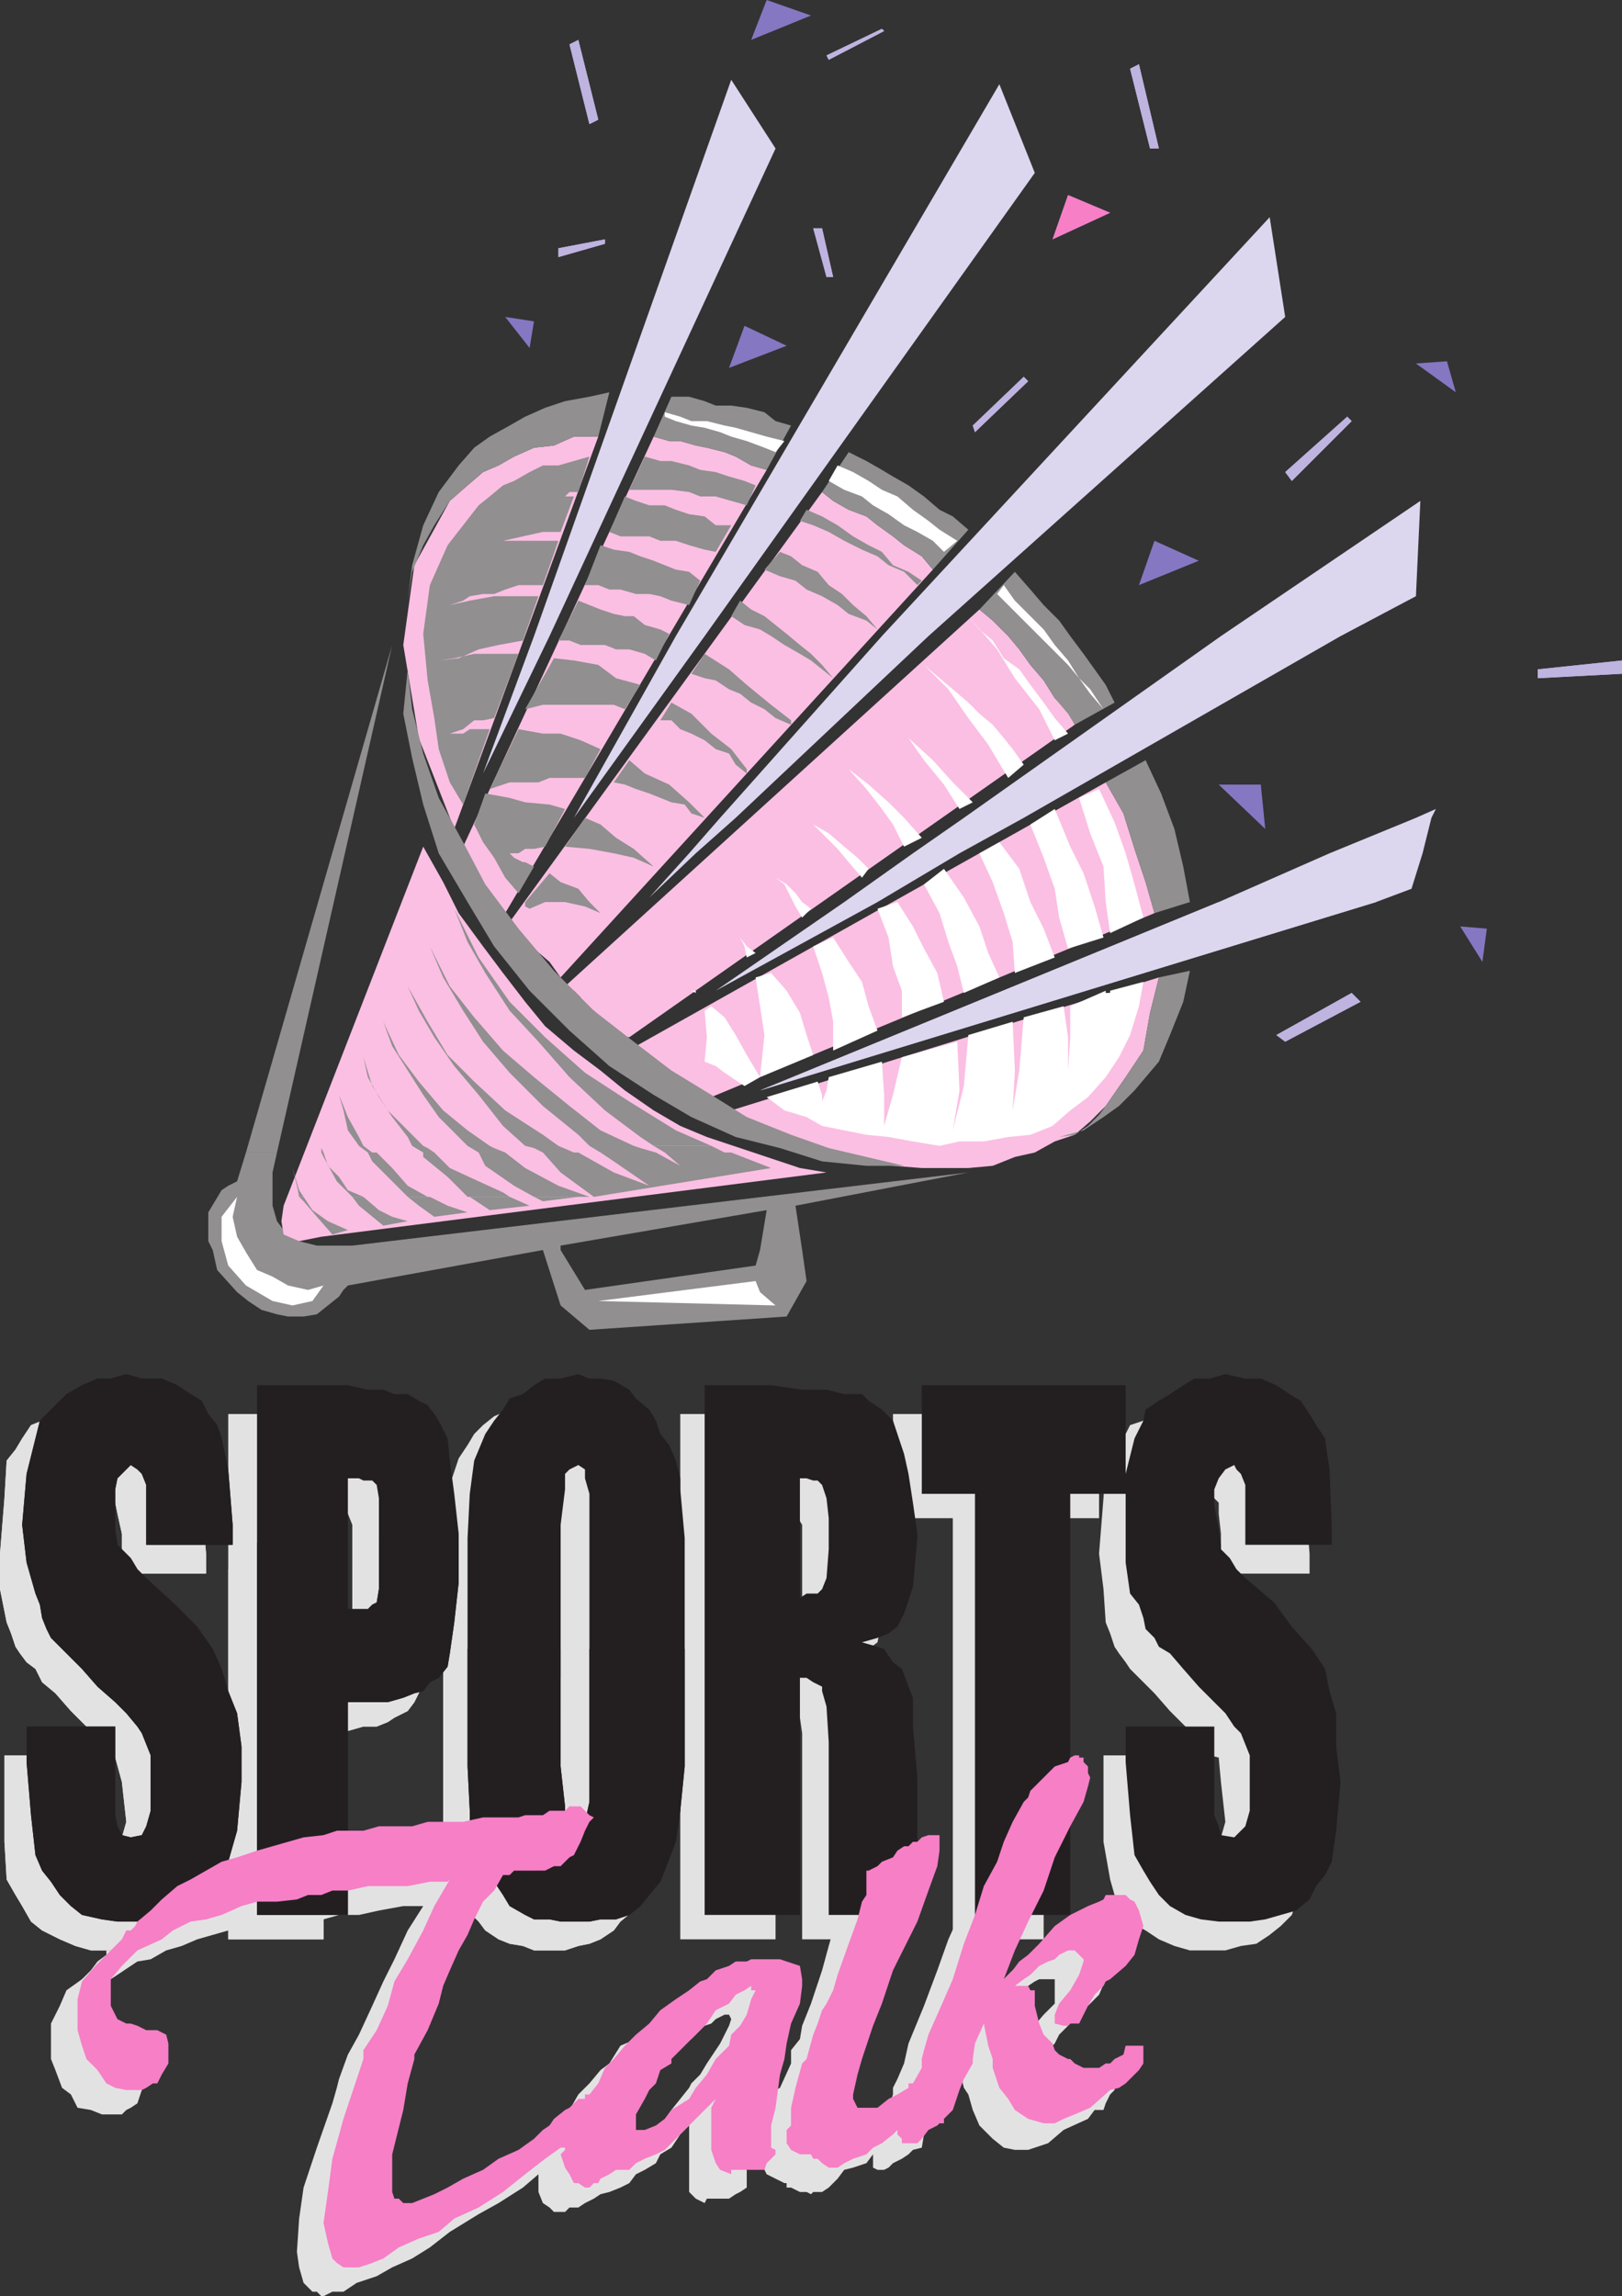 <svg xmlns="http://www.w3.org/2000/svg" width="549" height="777"><rect width="100%" height="100%" fill="#333333" stroke="none"/><path fill="#e3e2e2" fill-rule="evenodd" d="m21 706.5-2.25-6-1.5-3.75v-12l3-6 2.25-5.25 5.25-3.75 3-3 2.25-3 3-2.25V660h1.5l3.75-5.25 5.25-3L51 648l5.25-4.5 5.25-.75 10.5-6 5.25-.75 6-3 5.25-1.5 6.75-1.5 6-1.5h13.5l4.5-.75h5.25l6.75-1.5h5.25l5.25-1.5h16.5l5.25-1.5H174l3.75-1.5h1.5l3-.75h2.25l1.5-1.5 1.5 1.5 1.5.75 2.25 1.5v3l-1.5 2.25L186 636l-2.25 2.25v1.5h-3l-1.5 1.5h-3.75l-3 1.5h-6.75l-2.25.75h-3l-2.25 6-4.5 3.75-1.5 5.25-3.75 5.25-3 6-2.25 5.25-3 5.25-.75 6.75-4.5 8.25-2.25 9.75v1.5H114l.75-3 3-8.25 3.75-6.75 4.5-9.75 3.75-8.25 3.75-7.5 4.5-9.75 5.25-8.25h-6.75l-8.25 1.5-6.75 1.5h-6.75l-5.25 1.5h-5.25l-5.25.75h-6.75l-8.25 1.5-6.75 1.5-10.5 3-5.25 2.25-5.25 1.5-5.25 3-4.5.75-9 6-4.5 3.75-3.75 5.25-1.5 6 1.5 3.75 3.75 3.75 3 1.5 1.5 1.5h3.75l4.5 1.5 2.25 1.5v1.5l1.5 2.25-1.5 4.5H21m177 0 1.5-1.5 3.75-4.5 3-2.25 3.75-6 5.25-2.25 6-5.25 2.25-1.5 3.75-3 4.5-2.25 6.75-4.5h2.25l3-1.5h3l2.25-1.5h3l2.25 1.5h4.5l2.25 3 1.5 3v2.25l-1.5 5.25-1.5 8.25-.75 6-1.5 6.75h-24l.75-1.5 3-3 2.25-3.75 4.5-6.75 3-6 .75-2.25-.75-1.5h-1.5l-3 1.5-1.5 1.5-2.25.75-4.5 4.5-3.75 2.25-3.75 4.5L222 702l-3.75 4.5H198m66 0 3.75-8.25v-4.5l3-3.75.75-4.5 3-7.5 3.75-11.25 2.25-8.25 1.5-5.25 1.5-3.75v-6.75l1.5-1.5 2.25-1.5 6-3 2.25-.75 3-3h2.25l1.5-1.5L306 630l1.5-1.5 3 3v1.5l-1.5 3-1.5 5.25-2.25 8.25-4.5 9-1.5 4.5-10.5 24-3 8.25L282 706.5h-18m38.25 0 1.5-3 2.25-5.25 1.5-6.75 5.25-12.75 4.5-12 3.75-10.5 3.75-8.25 3-8.25 2.25-8.25 4.5-6.75 3-6.75.75-1.5 1.5-2.25 3-3 3.75-3 2.25-1.5 3-2.25 1.5-1.5H357v1.5l1.5 2.25 1.5 1.5v4.5l-3 5.25-2.25 8.25-6 10.5-5.25 12.75-5.25 9-3.75 11.25L330 678l3-3 3-1.5 6.75-6.75 6-5.25 6-3.75 3.75-4.5 3.75-1.5h1.5l1.5-1.5h1.5l1.5-.75h2.25l1.5.75h1.5l.75 1.5 3 4.5v9l-3 4.5L372 675l-3.75 3.75-3 1.5h-1.5l-1.5 4.5-3.75 3.75-1.5 3-2.25 2.25h-6l-.75-1.5V690l.75-3 4.5-5.25L357 678v-8.25h-5.25l-1.5.75L348 672l-3 1.5-2.25 1.5-1.5 1.5-3.75 2.25-1.5 3h3.75l3 3v7.5l2.25 6 1.5 1.5L348 702l2.25 3 3 1.5h-27l-1.5-6v-8.25l-2.25 7.5-3 6.75h-17.25m66 0 .75-1.5h1.5l3-3 .75-1.5h1.5l1.5 1.5v4.5h-9M21 706.5l3 2.25 2.25 4.5 4.5.75 3.75 1.5h6.75l1.5-1.5 1.5-.75 2.25-1.5 1.5-4.5v-.75H21m93 0-1.5 5.25-5.25 15-4.5 13.5-1.5 10.5-.75 11.25.75 5.25 1.5 5.25 3 3h1.5l1.5 1.5h.75l3-1.5h3.75l4.5-3 6.75-2.25 5.25-3 6.75-3 6-3.75 6.75-5.25 9.75-6 6.75-3.75 8.25-5.25 5.25-4.5v-1.5 7.5l1.5 3.75L186 747l1.5 1.5h3.75l1.5-1.5h3l2.25-1.5 3-1.5 2.25-1.5 3-.75 3.75-1.5 3-1.5 2.25-3 3-1.5L222 732l1.5-3 3.75-2.25 3-4.5 3-3v22.5l2.25 2.25 3 1.5.75-1.5h7.5l2.25-1.5 1.5-.75 2.25-1.5v-6l-.75-.75V732l.75-3v-8.25l3-9 1.5-5.25h-24l-6 7.5-3.75 5.25-3.75 4.5-4.5 3L213 729h-3l-2.25 1.5h-1.5V729l1.5-3.75.75-6 3-3.75 1.5-2.25 2.25-4.5 3-2.25H198l-2.25 2.25-3 5.25-3 4.5-.75.75h-3l-2.25 3-4.5 4.5-2.25.75-4.5 4.5-6.75 3.75-5.25 4.5-6.75 3.75-5.25 3-5.25 2.25-5.25 1.5-4.5 1.5-2.25 1.5h-3.75l-1.5-1.5-3-1.5v-1.5l1.5-10.5 3-16.5 2.25-8.25 3-7.5H114m150 0-1.5.75-1.5 8.25-2.25 5.25v13.5l.75 1.5 6 3h.75v1.5h1.5l3 1.5H273l1.5.75.75-.75h3l2.25-1.5 3-3 2.25-3 3-.75 4.5-1.5 2.25-3v4.5l1.5.75h2.25l1.5-.75 1.5-1.5 3-1.5 2.25-1.5 1.5-1.5 3-.75.75-4.5 3-6.75 2.25-3.75 1.5-5.25h-17.25v2.25l-1.5 4.5-1.5.75h-.75l-4.5 4.5-6.75 2.25-2.25 1.5h-3l-1.5-1.5v-1.5l-.75-2.25.75-6.75 1.5-3.75h-18m62.25 0 1.5 2.25 1.5 5.25 2.25 5.25 4.5 4.5 3.75 3 3.75.75h4.5l6.75-2.25 5.25-4.5 8.25-3.75 2.25-3h3l.75-2.25 1.5-3 1.5-1.5v-.75h-9l-3 .75h-10.5l-1.5-.75h-27"/><path fill="#e3e2e2" fill-rule="evenodd" d="M69.75 532.5h-28.5V519l-1.5-6.75-.75-3.75-1.5-3H36l-3 1.5-2.25 1.5v3.75l-1.5 6.75 1.5 8.25 1.5 5.25 2.25 4.5 3 2.25 3.75 3 8.25 9 7.5 8.25 6 8.25 3.75 5.25 3 6.75.75 9.75 1.5 9.75v29.25l-2.25 11.25-1.5 3.75-3.75 4.5-3 3.75-4.5 3-3.75 3-5.25.75-5.25 1.5h-12l-5.25-1.5-5.25-2.25-6-3-3.75-3-3-5.25-2.25-3.75-3-5.25-.75-12.75V594h27.75v21l1.5 8.25v4.5l2.25.75 3 1.5 3-1.5 2.25-.75v-6l1.5-5.25-1.5-13.5-2.25-8.25-1.5-.75-4.5-4.5-3.75-5.25L24 579l-5.25-6-4.5-3.75-2.25-4.5-3-2.25-2.25-3-1.5-2.25-1.5-4.5-1.5-3.75L0 537.75v-12L1.5 507l.75-12.75 3-3.75 2.25-3.75 3-4.5 3.75-1.5 4.5-3.75 5.25-1.5 3.75-1.5h12l6 1.5L51 477l3.75 3.75 3.75 3 4.5 3 1.5 5.25 2.25 2.25 1.5 12.75 1.5 18.75v6.75"/><path fill="#e3e2e2" fill-rule="evenodd" d="M69.75 532.5h-28.5V519l-1.5-6.75-.75-3.75-1.5-3H36l-3 1.5-2.25 1.5v3.75l-1.5 6.75 1.5 8.25 1.5 5.25 2.25 4.5 3 2.25 3.75 3 8.25 9 7.5 8.25 6 8.25 3.75 5.25 3 6.75.75 9.75 1.5 9.75v29.25l-2.25 11.25-1.5 3.75-3.75 4.5-3 3.75-4.5 3-3.75 3-5.25.75-5.25 1.5h-12l-5.25-1.5-5.25-2.25-6-3-3.75-3-3-5.25-2.25-3.75-3-5.25-.75-12.75V594h27.75v21l1.5 8.25v4.5l2.25.75 3 1.5 3-1.5 2.25-.75v-6l1.5-5.25-1.5-13.5-2.25-8.25-1.5-.75-4.5-4.5-3.75-5.25L24 579l-5.25-6-4.5-3.75-2.25-4.5-3-2.25-2.25-3-1.5-2.25-1.5-4.5-1.5-3.75L0 537.75v-12L1.5 507l.75-12.75 3-3.75 2.25-3.75 3-4.5 3.75-1.5 4.5-3.75 5.25-1.5 3.75-1.5h12l6 1.5L51 477l3.75 3.75 3.75 3 4.5 3 1.5 5.25 2.25 2.25 1.5 12.75 1.5 18.75v6.75m7.5-1.5v-52.5h37.5l6 .75H126l2.25 1.5 4.5 1.5 2.25 3 3 2.25 1.5 3 3.75 5.25 1.5 8.25.75 9.75V531h-26.25v-15l-1.5-3.75-1.5-1.5h-1.5l-2.25-1.5h-3V531H77.25m0 0v125.25h32.25v-70.5h8.25l5.25-1.5h4.5l3.75-1.5 2.25-1.5L138 579l2.25-3 1.5-3 1.5-3.75L145.5 558v-27h-26.25v16.5l-1.5 3.75-1.5 1.5h-1.5l-.75 1.5h-4.5V531H77.25"/><path fill="#e3e2e2" fill-rule="evenodd" d="M77.25 531v125.25h32.25v-70.5h8.25l5.25-1.5h4.5l3.75-1.5 2.25-1.5L138 579l2.25-3 1.5-3 1.5-3.75L145.5 558v-27h-26.25v16.5l-1.5 3.75-1.5 1.5h-1.5l-.75 1.5h-4.5V531H77.25M150 567.75v-54l2.25-11.25 3-9 3-4.5 2.25-3.75 3-3 3.75-3 5.25-2.25 4.5-1.5 3.75-1.5h10.5l4.5 1.5 7.5 3 4.5 2.25 2.25 4.5 3 3.75 2.25 4.5 3 5.25 1.5 3.75 1.5 6 .75 5.25v54h-32.25v-58.5L189 507l-3-1.5h-1.5l-.75 3-1.5 5.25v54H150m0 0v54l1.5 6 .75 5.25 1.5 3.75 3 6 1.5 3.75 3.75 3.75 2.25 3 4.5 3 3.75 1.5 4.5.75 3.75 1.5h10.5l4.5-1.5 3.75-.75 3.75-1.5 4.5-3 2.25-3 4.5-3.75.75-3.75 4.5-9.75 2.25-11.25v-54h-32.25v58.5L186 630l-2.25-1.5-1.5-.75v-60H150"/><path fill="#e3e2e2" fill-rule="evenodd" d="M150 567.75v54l1.5 6 .75 5.25 1.5 3.75 3 6 1.5 3.75 3.75 3.75 2.25 3 4.5 3 3.75 1.5 4.5.75 3.75 1.5h10.5l4.5-1.5 3.75-.75 3.75-1.5 4.5-3 2.25-3 4.5-3.75.75-3.75 4.5-9.75 2.25-11.25v-54h-32.25v58.5L186 630l-2.25-1.5-1.5-.75v-60H150m80.25-39V478.5h32.25l8.25.75h7.5l7.5 3 3 4.5 4.5 2.25 2.25 5.25 3 6 .75 8.25 1.5 9v11.25H271.5V516l-2.25-3.75-3-3h-3.75v19.5h-32.25m0 0v127.5h32.25V577.5h5.25l1.5 1.5 1.5 2.25.75 5.25v69.75h29.25V594l-1.5-9.75-.75-5.25-3-6-1.5-2.25-2.25-3-4.5-1.5L282 564h5.25l4.5-3 2.25-3 3-2.25 2.25-11.25 1.5-15.75H271.5v13.5l-2.25 5.25h-1.5l-1.5 1.5h-3.75v-20.25h-32.25M372 478.5v35.25h-18.75v142.5H322.5v-142.5h-20.25V478.5H372m71.25 54h-30V519l-.75-6.75v-3.75l-3-3H408l-2.25 1.5-3 1.5v18.75l1.5 5.25 1.5 1.5.75 3 3 2.25 3.75 3 9.75 9 6.75 8.25 5.25 8.25 3.75 5.25 3 6.75 1.5 9.75.75 9.75v12l-.75 17.25-1.5 11.25-3 3.75-1.5 4.5-3.75 3.75-3.75 3-4.5 3-5.25.75-5.25 1.5h-12l-5.25-1.5-5.25-2.25-4.5-3-5.25-3-2.25-5.25-3-3.75-1.5-5.25-2.25-12.75V594h29.25v33.75l3 .75L408 630l3-1.5 2.25-.75v-6l1.5-5.25-1.5-13.5-.75-8.25-3-.75-3-4.5L396 579l-5.25-6-8.25-8.25-1.5-2.25-2.25-3-1.5-2.25-1.5-4.5-1.5-3.75-.75-11.25-1.5-12 1.5-18.75.75-12.75 6-7.5 2.25-4.5 4.5-1.5 3.75-3.75 10.5-3h11.25l10.5 3 5.25 3.75 3 3 3.75 3 2.25 5.25 1.5 2.25 3 12.75 1.5 18.75v6.75"/><path fill="#231f20" fill-rule="evenodd" d="M78.75 522.75H49.5V502.5l-1.5-3.75-1.5-1.5-2.25-1.5-4.5 4.5L39 504v13.5l.75 5.25 4.5 4.5L46.5 531l3 3 9 8.25 8.25 8.25L72 558l3 6.75 2.25 7.5 3 7.5 1.5 11.25v12l-1.5 16.5-3 10.5-.75 4.5-3 3.75-3 4.5-3.75 3.75-5.25 1.5-4.5 1.5-5.25.75h-12l-5.25-.75-6.75-1.5-3.75-3-3.75-3.75-3-4.5-3-3.75-2.25-5.25-1.5-13.5-1.5-18v-12h30v30l.75 3.75 1.5 3 3 .75L48 621l1.5-3 1.5-5.25V594l-3-7.5-1.5-2.25-3.75-4.5L39 576l-6-5.25-5.25-6-10.5-10.5-1.5-3-1.5-3.75-.75-4.5-1.5-3.75-3-10.5L7.5 516 9 498.75l4.5-18 9-9 5.25-3L33 466.5h4.5l5.25-1.5 5.25 1.5h6.75l5.25 2.25 4.5 3 3.75 2.25 2.25 4.5 3 3.75 1.5 4.5 2.25 10.5 1.5 18.75v6.75"/><path fill="#231f20" fill-rule="evenodd" d="M78.75 522.75H49.5V502.5l-1.5-3.75-1.5-1.5-2.25-1.5-4.5 4.5L39 504v13.5l.75 5.25 4.5 4.5L46.5 531l3 3 9 8.25 8.25 8.25L72 558l3 6.75 2.25 7.5 3 7.5 1.5 11.25v12l-1.5 16.5-3 10.5-.75 4.5-3 3.75-3 4.5-3.75 3.75-5.25 1.5-4.5 1.5-5.25.75h-12l-5.25-.75-6.75-1.5-3.75-3-3.75-3.75-3-4.5-3-3.75-2.25-5.25-1.5-13.5-1.5-18v-12h30v30l.75 3.75 1.5 3 3 .75L48 621l1.5-3 1.5-5.25V594l-3-7.5-1.5-2.25-3.75-4.5L39 576l-6-5.25-5.25-6-10.5-10.5-1.5-3-1.5-3.75-.75-4.5-1.5-3.75-3-10.5L7.5 516 9 498.75l4.5-18 9-9 5.25-3L33 466.5h4.5l5.25-1.5 5.25 1.5h6.75l5.25 2.25 4.5 3 3.75 2.25 2.25 4.5 3 3.75 1.5 4.5 2.25 10.5 1.5 18.75v6.75M87 522v-53.25h30.75l6.75 1.5h5.25l3.75 1.5h4.5l3.75 2.25 3 1.5 2.25 3 1.5 2.25 3 6 .75 7.5 1.5 11.25 1.5 13.5v3h-27v-15l-.75-4.5-1.5-1.5h-3l-1.5-.75h-3.75V522H87m0 0v126h30.75v-72h13.5l5.25-1.5 3.75-1.5 3-.75 2.25-3 3-1.5 3-3.75.75-4.5 1.5-10.5 1.5-13.5V522h-27v15.75l-.75 4.5-1.5.75-1.5 1.5h-6.75V522H87"/><path fill="#231f20" fill-rule="evenodd" d="M87 522v126h30.75v-72h13.5l5.25-1.5 3.75-1.5 3-.75 2.25-3 3-1.5 3-3.75.75-4.5 1.5-10.5 1.5-13.5V522h-27v15.75l-.75 4.5-1.5.75-1.5 1.5h-6.75V522H87m71.25 36v-37.5l.75-15 1.5-11.25 3.75-9 3-4.5 3-3.75 2.25-3.75 4.5-1.5 3.75-3 3.75-2.25h5.25l6-1.5 3.75 1.5h3.75l4.5.75 5.25 3 2.25 3 4.5 3.75 2.25 3.75 1.5 4.5 3 3.75 2.25 5.25 1.5 6V504l1.5 16.5V558H199.5v-52.5l-1.5-5.25v-3l-2.25-1.5-3 1.5-1.5 1.5V504l-1.5 12v42h-31.5m0 0v39.75l.75 15V618l1.5 5.25 3 5.25.75 4.5 3 3.75 3 4.5 2.25 3.75 5.25 3 3 1.5H186l3.75.75h9.75l3.75-.75h5.25l4.5-1.5 3.75-3 3-3.75 3.75-4.5L225 633l3.75-9.75 1.5-10.5 1.5-15V558H199.5v51.75l-1.5 6.75-1.5 4.5-2.25.75-1.5-.75-1.5-3v-6.75l-1.5-13.5V558h-31.5"/><path fill="#231f20" fill-rule="evenodd" d="M158.25 558v39.75l.75 15V618l1.5 5.25 3 5.25.75 4.5 3 3.75 3 4.5 2.25 3.75 5.25 3 3 1.5H186l3.75.75h9.75l3.75-.75h5.25l4.5-1.5 3.75-3 3-3.75 3.75-4.5L225 633l3.75-9.75 1.5-10.5 1.5-15V558H199.5v51.75l-1.5 6.75-1.5 4.5-2.25.75-1.5-.75-1.5-3v-6.75l-1.5-13.5V558h-31.5m80.25-37.5v-51.75H261l10.5 1.5h8.25l6 1.5h6L294 474l4.5 3 3.75 3.75L306 492l1.5 6.75 1.5 9.75 1.5 10.5v1.5h-30v-6.75l-.75-6.75-1.5-4.5-1.5-1.5h-1.5l-2.25-.75h-2.25v20.25H238.5m0 0V648h32.25v-80.25H273l2.25 1.5 3 1.5v1.5l1.5 5.25.75 12V648h30v-46.5l-1.5-17.25v-9.75l-1.5-3.75-2.25-6-3-2.25-3-4.5-2.25-.75-5.25-1.5 5.25-1.5 3.75-1.5 3-2.25L306 546l3-9 1.5-16.5h-30v3.75l-.75 9.75-1.5 3.75-1.5 1.5H273l-2.25 1.5V520.5H238.5M381 468.75v36.75h-18.75V648H330V505.5h-18v-36.75h69m69.75 54H421.5V502.5l-1.5-3.75-1.5-1.5-.75-1.5-3 1.5-2.25 3L411 504v5.25l1.5 8.25.75 5.25v1.5l3 3 2.25 3.75 3 3 9.75 8.25 6 8.25L444 558l4.5 6.75 1.5 7.5 2.25 7.5V591l1.5 12-1.5 16.5-1.5 10.5-2.25 4.5-3 3.75-2.25 4.5-4.5 3.75-10.5 3-5.25.75h-10.5l-6-.75-5.25-1.5-5.25-3-3.75-3.75-3-4.5L387 633l-3-5.25-1.5-13.5-1.5-18v-12h30v30l1.5 3.75.75 3 4.5.75 3.75-3.75 1.5-5.25V594l-3-7.5-2.25-2.25-3-4.5-9-9-5.25-6-4.5-5.25-3.75-2.25-1.5-3-3-3-.75-3.75-1.5-4.5-3-3.75-1.5-10.5v-30l3-12 3-6 .75-3.75 4.5-3 3.75-2.25 4.5-3 3.75-2.25h5.25l5.25-1.5 6.75 1.5h5.25l5.25 2.25 4.5 3 3.75 2.25 3 4.5 2.25 3.75 3 4.5 1.5 10.5.75 18.75v6.75"/><path fill="#fbbfe3" fill-rule="evenodd" d="M363.75 245.25 361.5 240l-4.5-3.75-3.75-6-4.5-5.25-3.75-5.25-3.75-4.5L336 210l-4.5-3.75-140.25 127.5 3 1.5 2.25 2.25 1.5 3 3 1.5 5.25 5.25 2.25 3 4.5.75 150.75-105.75m-48-52.5-3.75-4.5-6-3.75-3.75-3-5.25-3.75-3.75-3-6-2.25-5.25-3-3.75-3L172.5 312l5.25 5.25 3 3.75 5.25 4.5 3.75 5.25 126-138M259.5 159l-5.25-1.5-5.25-3-3.75-1.5-6-1.5-3.75-.75-5.25-1.5h-3.75l-5.25-1.5-64.5 138.75 2.25 5.25 4.5 6.75L171 309l88.5-150m-57-11.25h-8.25l-6.75 3-6.75.75-6.75 3-5.25 3-5.25 2.25-5.25 4.5-6 5.25-12 21.75-3.75 27 5.25 31.5 12 30.75 48.75-132.75M390.75 309l-150 62.25-6.75-3.75-6.75-4.5-5.25-3.75-6.75-5.25 159-89.25 6 10.5 3.75 12 3.75 11.25 3 10.5M247.5 375.75l144.75-45-3 12L387 355.5l-6 9-6.75 9.75-5.25 5.25-5.25 4.5-6.75 2.25-6.75 3.75-6.75 1.5-7.5 3-8.25.75H312l-9.75-.75-9-1.5-9.75-3-8.25-2.25-9-3.75-9-3-9.75-5.25"/><path fill="#918f90" fill-rule="evenodd" d="m186 295.5 3.75 3 6 2.25 3.75 4.5 3.75 3.75-5.25-2.25-6.75-1.5h-6.75l-5.25 2.25-1.5-.75v-1.5l8.25-9.75m12-18.75 5.25 2.25 5.25 4.5 6 3.75 6.75 6-6.75-3-6.75-1.5-8.25-1.5-8.25-.75 6.75-9.75m-6.75-3-5.25-1.5-8.25-.75-5.25-1.5-8.25-1.5-3.75 10.5 3 6 3.75 5.25L171 297l4.5 5.25 5.25-9-3-1.5H177l-3-1.5-1.5-1.5h3l2.25-1.5h3l3.75-.75 6.75-12.75m47.25 3-5.25-5.25-6.75-6-8.25-3.75-5.25-4.5-5.25 7.5 3.75.75 3.75 1.5 4.5 1.5 7.5 3 4.5.75 2.25 3 4.5 1.5m-35.25-23.25-6.75-3-6.75-2.25h-6l-8.25-1.5-9.75 20.25 6.75-2.25h9.75l3.75-1.5h12l5.25-9.75m49.5 6.75-5.25-6.75-6.75-5.25-6.75-6.75-6.75-3.75-3.75 6h3.75l3 3 3.75 1.5 4.5 2.25 3.75 3 4.5 1.5 2.25 3.75 3.75 3v-1.5m-36-28.5-8.25-2.25-6-4.5-8.25-1.5-6.75-.75-9.75 17.25 6-1.5h24l3.75 1.5 5.25-8.25m51 12L261 238.5l-8.25-6.75-6-5.25-8.25-5.25L234 228l4.5 1.5 3.75.75 4.5 3 3.75 1.5 3.75 3 4.5 2.25 3.75 3 5.25 2.25v-1.5M226.5 214.5l-3-1.5-5.25-1.5-3.75-3h-3l-3.75-.75-4.5-1.5-7.5-3-6.75 13.5h3.75l3.75 1.5h8.25l3.75 1.5h4.5l5.25 1.5 3.75 2.25 4.5-9m55.5 15-3.75-4.5-3.75-3.75-3.75-3-4.5-3.75-7.5-6-4.5-2.25-3.75-3-3 5.25 4.5 3 5.25 1.5 3.75 2.25 4.5 3 5.25 3 3.75 2.25 7.5 6m-45-33-3.75-3-4.5-.75-7.5-3-4.5-1.5-3.75-1.5-5.25-.75-4.5-1.5L198 198h4.5l3.75 1.5H210l5.25 1.5h4.5l3.75.75 3.75 1.5 6 1.5 3.75-8.25m60 16.5-3.75-4.5-4.5-3.75L285 201l-4.5-3-3.75-4.5-5.25-2.25-3.75-3-3.75-1.5-5.25 6L264 195l5.25 1.5 3.75 3 5.25 2.25 5.25 3 3.75 3 6 2.25 3.75 3m-49.5-35.25h-5.25l-3.75-3-5.25-.75-4.5-1.5L225 171h-5.25l-4.5-1.5-3.75-1.5-5.25 12 3.75 1.5h9.75l3.75 1.5h5.25l4.5 1.5 5.25 1.5 3.75.75 5.25-9M312 196.5l-4.5-3-5.25-2.25-3.75-4.5-4.5-2.25-5.25-3-5.25-3.75-5.25-3-5.25-2.25-2.25 3.75 4.5 1.5 5.25 2.25 5.25 3 6 3 5.25 2.25 3.75 3 5.25 2.25 4.5 4.5 1.5-1.5m-56.25-32.25-3.75-1.5-5.25-1.5-4.5-1.5L237 159l-3.75-1.5-6-1.5h-3.75l-5.25-1.5-5.25 11.25h14.25l6 .75L237 168h5.25l10.5 3 3-6.75m-56.25-9.75-10.5 3h-5.25l-4.5 2.25-5.25 3-3.75 1.5-4.5 3.75-3.75 3-10.5 13.5-6 13.5-2.25 16.5 1.5 15.75L147 243l1.5 10.5 3.75 11.25 4.5 7.5 9-25.5H159l-2.25 1.5h-4.5l4.5-1.5 3.75-3h3l3.75-.75 8.25-21.75h-15l-6.75 1.5-5.25.75 6.75-.75 6.75-3 6.75-1.5 8.25-1.5 5.25-15h-15l-8.25 1.5-6.75 1.5 4.5-1.5 2.25-1.5 4.5-.75h3.75l3.75-1.5 4.5-1.5h8.25l5.25-15h-18.75l-6 1.5 6-1.5 13.5-3h6l4.5-12H189h2.25l1.5-1.5h3l3.75-12"/><path fill="#fff" fill-rule="evenodd" d="M235.5 335.25H234l1.5.75zm20.25-12.75-3-2.25-2.25-3 1.5 3 .75 3.75 3-1.5m18.75-15-3-2.25-2.25-3-3-3-3.75-2.25 3 2.25 3.75 7.5 2.25 3.75 3-3M294 294l-3.75-3.75-4.5-3.75-5.25-4.5-5.25-3 8.25 8.25 3.75 4.5 4.5 5.25 2.25-3m18-10.5-6-6.75-5.25-5.25-6.75-6-6.75-5.25 6 6.75 5.25 6.75 3.75 5.25 3.75 7.5 6-3m17.25-12-6.75-6.75-6.75-7.5-8.25-7.5-6.75-6.75 6.75 6.75 5.25 7.5 6.75 8.25 5.25 8.25 4.5-2.25m17.25-12.75-3.75-5.25-3-3.75-3.75-4.5-4.5-3.75-3.75-3.75-5.25-4.5-4.5-3.75-5.25-4.5 8.25 8.25 6.75 9.75 6.75 9 6.75 11.25 5.25-4.5m-18.75-50.25 3.75 4.5 4.5 3.75 3.75 6 5.25 3.75 3.75 5.25 4.5 6L357 243l4.5 5.25-4.5 2.25-5.25-10.5-8.25-10.5-6-9.75-9.75-11.25m59.25 102-11.25 5.25-1.5-10.5-.75-12L369 282l-3.75-12 6.75-3 5.25 11.25 3.75 10.5 3 10.5 3 11.25m-13.5 6.75-12 3.75-3-10.5-1.5-9.75-3.75-10.5-4.5-11.25 8.25-5.25 5.25 12.75 4.5 9 3.75 11.25 3 10.5M357 324l-13.5 5.25-.75-10.5-3-9.75-3.75-10.5-4.5-9.75 6.75-3.75 6.75 9 3.75 11.25 4.5 9L357 324m-18.75 6.75-12 5.25-2.25-9-3-8.25-3-9.75-5.25-9.75 6.75-5.25 6.75 9.75 5.25 9.75 3 9 3.75 8.25M319.5 339l-14.25 5.25v-9l-3-8.25-1.5-9.75-3.75-9.75 6.75-2.25 5.25 8.25 3.75 7.5 4.5 8.25 2.25 9.75m-22.5 9.75-15 6.75v-9.75l-1.5-8.25-2.25-8.25-3-9 6.75-3 5.25 8.25 4.5 6.75 2.25 8.25 3 8.25M275.25 357l-18 7.5 1.5-14.25-3-19.5 5.25-1.5 5.25 6 4.5 7.5 2.25 7.5 2.25 6.75m-18 7.5-5.25 3-6.75-4.5-3-2.25-3.75-1.5.75-8.25-.75-9 2.25-1.5 4.5 3.75 3.75 6 3.75 6.75 4.5 7.5m118.5-29.25 11.25-3-1.5 8.25-3 9.75-3.75 7.5-4.5 6.75-6 6.75-6 4.5-6 5.25-7.5 3-7.5.75-8.25 1.5h-8.25l-6.75 1.5-9-1.5-8.25-1.5-7.5-.75-15-3-5.25-3-7.5-2.25-6-4.5 17.25-5.25 1.5 4.5v2.25l1.5-3.75.75-4.5 18-5.25.75 11.25V381l3-10.5 3-12.75L324 352.5l.75 16.5-2.25 13.5 3.75-15 1.5-17.25 15-4.5.75 16.5-.75 13.5 2.25-13.5 1.5-18 13.5-3.75 1.5 10.5v11.25l.75-11.25v-10.5l12-5.25v.75h1.5v-.75"/><path fill="#918f90" fill-rule="evenodd" d="m306 394.5-25.5-6-12.75-4.5-15-6-12-7.5-13.5-8.25-12.75-9.75L201 342l-13.5-13.5-12-14.25-11.25-15-7.5-14.25-8.25-15-5.25-15-3.75-15-1.5-13.5-1.5 15 3 15 3.75 15.75 5.25 16.5 9.75 16.5 9 15 12 15 13.5 13.5 13.5 12 15 9.75L234 378l15 6.75 15 3.75 14.25 4.5 15 1.5H306m57.75-149.25-2.25-3.75-4.5-5.25-3.75-6-4.5-5.25-3.75-5.25-3.75-4.5L336 210l-4.5-3.75 12-12.75 5.25 6 4.5 5.25 5.25 5.25 3.75 5.25 4.5 6 7.5 10.5 3 6-13.5 7.5m-48-52.5-3.75-4.5-6-3.75-3.75-3-5.25-3.75-3.75-3-6-2.25-5.25-3-3.75-3 9-13.5 6 3 5.25 3 3.75 2.25 5.25 3 5.25 3.75 5.25 4.5 4.5 2.25 5.25 4.5-12 13.5M259.5 159l-5.25-1.5-5.25-3-3.75-1.5-6-1.5-3.75-.75-5.25-1.5h-3.75l-5.25-1.5 6-13.5h6l5.25 1.5 3.75 1.5h5.25l5.25.75 6 1.5 3.75 3 5.25 1.5-8.25 15m-57-11.25h-8.25l-6.75 3-6.75.75-6.75 3-5.25 3-5.25 2.25-5.25 4.5-6 5.25-5.25 8.25-3.75 6.75-3.75 9-1.5 9.75 1.5-12 3.75-13.5 5.25-11.25 6.75-9 5.25-6 5.25-3.75 6.75-3.75 5.25-3 6.75-3 6.75-2.25 8.25-1.5 6.75-1.5-3.75 15m200.25 157.5-12 3.75-3-10.5-3.75-11.25-3.75-12-6-10.5 13.5-7.5L393 268.5l4.5 12 3 12.75 2.25 12m-10.5 25.5 10.5-2.25-2.25 10.5-4.5 11.25-3.75 9L384 369l-5.25 5.25-5.25 3.75-6.75 4.5-8.25 2.25 5.25-.75 4.5-3 3.75-3.75 2.25-3 6.75-9.75 6-9 2.25-12.75 3-12M83.25 390l49.5-171.75-39 171.75zm0 0"/><path fill="#918f90" fill-rule="evenodd" d="m72 423-1.5-3v-9.75l4.5-7.5 2.25-1.5 3-1.5 3-9.75h10.5l-1.5 6.75V408l1.5 5.25 2.25 3 5.25 3.75 6 1.5h12l208.5-24.75-58.5 11.25 2.25 15h-14.25l2.25-13.5-69.75 12v1.5H72m0 0 1.5 6.75 6.75 7.5 3.75 3 4.5 3 5.25 1.5 3.75.75h5.25l4.5-.75 7.5-6 1.5-2.25 1.5-1.5 66-12 6 18.75 9.75 8.25 66.75-4.5 6.75-12-1.5-10.5h-14.25l-1.5 5.25L198 436.5l-8.25-13.5H72"/><path fill="#fbbfe3" fill-rule="evenodd" d="m279.75 396.75-9-1.5-31.5-10.5-9-3.75-9-5.25-9.75-6.75-8.25-6.75-9-6.75-9.75-8.25-6.75-8.25-7.5-9.75-6.75-9-8.25-11.25-5.25-10.5-6.75-12L96 408l-.75 5.25.75 4.5 5.25 2.25 7.5-1.5 171-21.75"/><path fill="#918f90" fill-rule="evenodd" d="m108.75 387.75-1.5-3.75 1.5 3.75m12.75 0-3.75-5.25-1.5-6.75-1.5-5.25 3 7.5 3.75 6.75 1.5 3h-1.5m18 0-1.5-3-5.25-6.75-4.5-6.75-3.75-6.75-1.5-6.75 3 9.75 5.25 8.25 12 12h-3.75m18.75 0L148.5 378l-5.25-7.5-10.5-16.5-3-8.25L135 357l6.75 9 8.25 9.75 8.25 6.75 7.5 5.25h-7.5m19.5 0-7.5-6.75-8.25-10.5-8.25-9.75L147 351l-5.25-9-3.75-8.25 6.75 12L151.5 357l9 9 10.5 9.75 12.75 8.25 5.25 3.75h-11.25m21.75 0-3.75-3.75-12-9.75L172.5 363l-9-10.5-6.75-10.5-6.75-11.25-4.5-10.5 6.75 13.5 8.25 10.5 9.75 11.25 10.5 9 12 9.75 10.5 8.25 11.25 5.25h-15m21.75 0-4.5-3-12-9-12-11.25-10.5-12-9.75-10.5-8.25-12.75-6-10.5-4.5-11.25L162 324l10.5 15 12 12 13.5 12 15 9.75 15.75 9.75 12 5.25h-19.5M108.75 390v-2.25.75l.75 1.5h-.75m15.75 0-3-2.25h1.5l3 2.25h1.5-3m18.75 0-3.75-2.25h3.75l1.5.75L147 390h-3.75m18.75 0-3.75-2.25h7.5l1.5.75L171 390h-9m21.75 0-3-1.5-3-.75H189l5.25 2.25h1.5-12m19.5 0-3.75-2.25h15l2.25.75L222 390h-18.75"/><path fill="#918f90" fill-rule="evenodd" d="m225 390-3.75-2.25h19.5l4.5 2.25h2.25H225m-123.75 15-.75-3.75-1.5-6 2.25 7.5 1.5 2.25h-1.5m18 0-5.25-5.25-4.5-8.25-.75-1.5h.75l1.5 4.5 3.75 3.75 3 4.5L123 405h-3.75m18.75 0-12-12-1.5-3h3l5.25 5.25 5.25 6 6.75 3.75h.75-7.5m21 0h-.75l-6.75-6.75-8.25-6.75V390H147l5.25 5.25 9.75 4.5 8.25 3.75 2.25 1.5H159m21.75 0-6.75-3.75-9.75-6.75L162 390h9l6.75 5.25 11.25 6 10.5 3.75h-18.75"/><path fill="#918f90" fill-rule="evenodd" d="m183.75 390 6 6.75L201 405l60-9.75-13.5-5.25H225l5.25 4.5L222 390h-18.75l4.5 3 12 8.25-12-4.5-12-6.75h-12m-82.5 15 1.5 1.5 4.5 5.25 5.25 6 5.25-1.5-6.75-3-5.25-3.75-3-4.5h-1.5m18 0 2.25 3 8.25 6.75 8.25-1.5-5.25-1.5-4.5-2.25L123 405h-3.75m18.75 0 3.75 3 5.25 3.75 11.25-1.5-6.75-2.25-6-3H138m21 0 6.75 4.5 13.5-1.5-6.75-3H159m21.75 0 3 1.5 12-1.5zm0 0"/><path fill="#fff" fill-rule="evenodd" d="m255.75 433.5 1.5 3.75 5.25 4.5-60-1.5 53.25-6.75M373.5 240l-4.5-6.75-3.75-3.75-3.75-6-4.5-5.25-3.75-5.25-9.75-9.75-3.75-5.25-2.25 3 24 24 3.75 4.5 3.75 5.25 4.5 5.25M324 183l-6-3.75-3.75-3-5.25-3.75-5.25-4.5-5.25-2.25-4.5-3-5.25-3-5.25-2.25-3 5.25 5.25 3 6 2.25 3.75 3 5.25 3 5.25 3.75 4.5 2.25 5.25 3 3.75 3.75L324 183m-58.5-33.75-6-1.5-10.5-3-3.75-.75-6-1.5H234l-3.75-1.5-5.25-1.5v1.5l3.75 1.5L234 144l4.5.75 5.25 1.5 3.75 1.5 5.25 1.5 6 2.25 3.75 1.5 3-3.75M80.25 405l-1.5 6.75 1.5 6.75 3 5.25 3.75 6 5.25 2.25 5.25 3 6.75 1.5 5.25-1.5-3.75 5.25-6.75 1.5-6.75-1.5-9-5.25-6-6.75L75 420v-8.25l5.25-6.75"/><path fill="#ddd6ef" fill-rule="evenodd" d="M180.75 215.25 247.5 27l15 23.25-76.5 165h-5.25m48 0L338.25 28.5l12 30L238.5 215.25h-9.75m69.75 0L429.75 73.5l5.25 33.75-120.75 108H298.5m114.75 0 67.5-45.75-1.5 32.25-25.5 13.5h-40.5m-219 61.5 34.5-61.5h9.75zm49.5 0 54.75-61.5h15.75L249 276.75h-5.25m82.5 0 87-61.5h40.5l-107.25 61.5h-20.25m153 0 6.75-3-1.5 3zm-298.5-61.5-17.25 46.5 22.5-46.5zm52.5 73.5 10.5-12H249l-13.5 12h-2.25m75.75 0 17.25-12h20.25l-21.75 12H309m141 0 29.25-12h5.25l-3 12H450m-255.75-12-1.5 2.25 1.5-2.25m91.5 28.5 23.25-16.5h15.75L297 305.25h-11.25m126.75 0 37.5-16.5h31.5l-3.75 12-12 4.5H412.5m-179.25-16.5-13.5 15 15.75-15zm52.5 16.5-43.5 30 54.75-30zm0 0"/><path fill="#ddd6ef" fill-rule="evenodd" d="M412.5 305.25 257.25 369l208.5-63.75Zm0 0"/><path fill="#ddd6ef" fill-rule="evenodd" d="M412.5 305.25 257.25 369l208.5-63.75Zm0 0"/><path fill="#bfb3e0" fill-rule="evenodd" d="m299.25 10.5-.75-.75-18.75 9 .75 1.5 18.75-9.75"/><path fill="#bfb3e0" fill-rule="evenodd" d="m299.25 10.5-.75-.75-18.75 9 .75 1.5 18.75-9.75M432 350.25l3 2.25 25.5-13.5-3-3-25.5 14.25"/><path fill="#bfb3e0" fill-rule="evenodd" d="m432 350.25 3 2.25 25.5-13.5-3-3-25.5 14.25M549 228v-4.5l-28.5 3v3L549 228"/><path fill="#bfb3e0" fill-rule="evenodd" d="M549 228v-4.5l-28.5 3v3L549 228m-91.5-85.5L456 141l-21 18.75 2.25 3 20.25-20.25"/><path fill="#bfb3e0" fill-rule="evenodd" d="M457.5 142.5 456 141l-21 18.75 2.25 3 20.25-20.25M278.25 77.25h-3l4.5 16.5H282l-3.75-16.5"/><path fill="#bfb3e0" fill-rule="evenodd" d="M278.25 77.25h-3l4.5 16.5H282l-3.75-16.5M348 129l-1.5-1.5-17.25 16.5.75 2.25L348 129"/><path fill="#bfb3e0" fill-rule="evenodd" d="m348 129-1.5-1.5-17.25 16.5.75 2.25L348 129m37.5-107.25-3 1.5 6.75 27h3l-6.75-28.5"/><path fill="#bfb3e0" fill-rule="evenodd" d="m385.5 21.75-3 1.5 6.75 27h3l-6.75-28.5M195.75 13.5l-3 1.5 6.75 27 3-1.5-6.75-27"/><path fill="#bfb3e0" fill-rule="evenodd" d="m195.75 13.5-3 1.5 6.75 27 3-1.5-6.75-27m9 69V81L189 84v3l15.75-4.5"/><path fill="#bfb3e0" fill-rule="evenodd" d="M204.75 82.5V81L189 84v3l15.75-4.5"/><path fill="#8677c3" fill-rule="evenodd" d="m479.25 123 10.5-.75 3 10.5zm-225-109.5L259.5 0l15 5.25zm240 300 9 .75-1.5 11.25zM171 107.25l9.75 1.5-1.5 9zM385.5 198l5.25-15 15 6.75zm-138.75-73.5 5.25-14.25 14.25 6.75Zm165.75 141h14.25l1.5 15zM356.25 81l5.25-15 14.25 6zm0 0"/><path fill="#f67fc6" fill-rule="evenodd" d="m356.25 81 5.25-15 14.25 6zm-327 615.75-1.5-4.5-1.5-5.25v-10.5l1.5-6 4.5-5.25 9-9 1.5-3h1.5l1.5-1.5.75-1.5 4.5-3.75 3.75-3.75 5.25-4.5 4.5-2.25 10.5-6 5.25-1.5 6.75-2.25 15.75-4.5 6.75-.75 4.5-1.5h9l5.25-1.5h11.25l5.25-1.5h12l6.75-1.5h12l2.25-.75h6l2.25-1.5h5.25l1.5-1.5h3.75l3 3 1.5.75-1.5 1.5-1.5 3-1.5 3.75-2.25 4.5-1.5.75-3 3h-2.25l-3 1.5H174l-1.5 1.5h-2.25l-3 5.25-3.75 3.75-3 6-2.25 5.25-3 5.25-3 6.75L150 672l-1.5 6-3.75 9-4.5 8.25v1.5H123v-3l4.5-6.75 3.75-8.25 2.25-8.25 4.5-7.5 5.25-9.75L147 645l5.25-9-.75.75h-6l-7.5 1.5h-13.5l-6.75 1.5h-5.25l-3.75 1.5h-4.5l-3.75 1.5-6.75.75H87l-5.25 1.5-6.75 3-5.25 1.5-5.25.75-6 3-3.75 3L46.5 660l-5.25 5.25-3.75 4.5v9l2.25 4.5 3 1.5h1.5l2.25.75 3 1.5h3.75l3 1.5.75 3v5.25H29.25m178.5 0 3.75-4.5 3.75-3.75 4.5-3.75 3.75-4.5 5.25-3.75 4.5-3 3.75-3 2.25-.75 3-3 4.5-1.5 2.25-1.5h3.75l1.5-.75H264l6.75 2.25.75 4.5V672l-.75 6-3 6.75-1.5 6.75-.75 5.25h-23.25l4.5-4.5.75-3.75 3-3 2.25-3.75 1.5-5.25 1.5-3h-1.5V672l-2.25 1.5-3 1.5-2.25 3-4.5 2.25-3 4.5-12 12h-19.5m65.25 0 2.25-8.25 1.5-3.75 1.5-4.5 1.5-2.25 2.25-4.5 1.5-5.25 3.75-10.5 3-8.25 1.5-6 1.5-2.25V633h.75l3-1.5 1.5-1.5 3.75-1.5 1.5-2.25 2.25-1.5h1.5l1.5-1.5h1.5l1.5-1.5 2.25-.75H318v5.25l-.75 5.25-3 8.25-3.75 10.5-8.25 16.5L298.5 678l-3 7.5-3.75 11.25H273m39 0 .75-3 1.5-5.25 3-6.75 5.25-12 3.75-12L330 648l3-9.75 4.5-8.25 2.25-6.75 3-6.75 3.75-6.75 1.5-1.5.75-2.25 8.25-8.25 4.5-1.5.75-1.5 1.5-.75h1.5v.75h1.5v1.5l1.5 1.5V600l.75 1.5-.75 3-1.5 5.25-4.5 8.25-5.25 10.5-3.75 11.25-5.25 10.5-4.5 9.75-3.75 9.75 3-3 2.25-3 3-2.25 3.75-3.75 5.25-6 5.25-3.75 6-3 3.75-1.5 1.5-.75.75-1.5H381l1.5 1.5 1.5.75 1.5 3 1.5 5.25-1.5 4.5-1.5 5.25-3 3.75-5.25 4.5-1.5.75-.75 1.5-3 3-2.25 3.75-3 6h-3l-.75.75H360l-3-.75v-3l1.5-3.75 3.75-4.5 3-5.25 1.5-4.5V663l-3-3h-2.25l-3 1.5-1.5 1.5-2.25.75-3 1.5-3 3-2.25 1.5-3 2.25h4.5l.75 1.5h1.5v5.25l1.5 6 1.5 3.75 3 3 .75 2.25 1.5 1.5 3 1.5h.75H336l-1.5-4.5-1.5-7.5-3 6.75-.75 5.25H312m65.25 0 3-1.5.75-3h6v4.5h-9.75m-348 0L33 700.5l3 4.5 3 1.5 3.75.75H48l1.5-.75 2.25-1.5h1.5l1.5-3 2.25-3.75v-1.5H29.25m93.75 0L116.25 717l-3.75 13.5-1.5 11.25-1.5 10.5L111 759l1.5 5.25 1.5 1.5 2.25 1.5h5.25l4.5-1.5 3.75-1.5 5.25-3.75 6.75-3 6.75-2.25 5.25-4.5L162 747l8.25-5.25 7.5-6 6.75-5.25 5.25-3.75h1.5v.75l-1.5 1.5 1.5 4.5 1.5 2.25 1.5 3h1.5l2.25 1.5h1.5l1.5-1.5h1.5l.75-1.5 3-1.5 2.25-1.5h4.5l2.25-2.25 3-1.5L222 729l3-1.5 17.25-17.25-1.5 3v14.25l1.5 4.5 1.5 2.25 3.75 1.5v-1.5h11.25l.75-2.25 3-3v-1.5l-1.5-.75v-7.5l1.5-6L264 702l1.5-5.25h-23.25l-3 5.25-3.75 4.5-2.25 3.75-6 3.75-2.25 3-3 2.25-3.75 1.5h-3v-5.25l3-5.25 1.5-3L222 705l1.5-4.5 3.75-2.25v-1.5h-19.5l-3 3-2.25 5.25-3 3.75H198v1.5h-2.25l-3 3-1.5.75-3.75 3-1.5 2.25-2.25 1.5-3 3-5.25 3.75-6.75 3-5.25 3.75-6.75 3-5.25 3-4.5 2.25-7.5 3h-3L135 744h-1.5l-.75-2.25V729l3.75-15 1.5-9 2.25-8.25H123m150 0-1.5 1.5-2.25 8.25-1.5 6.75v6l-1.5 1.5v4.5l1.5 2.25 3 1.5h3.75l.75 1.5h1.5l1.5 1.5 2.25 1.5h3l2.25-1.5 3-1.5 4.5-1.5 2.25-2.25 3-1.5 3.75-3 3-3-1.5 1.5v1.5l1.5 1.5v1.5h5.25l1.5-1.5 2.25-3 3-1.5.75-.75h1.5V717l3-3 2.25-6.75 1.5-3.75 3-5.25v-1.5H312v3l-3 5.25h-1.5v1.5l-3.75 2.25-3 1.5-3.75 3h-6.75l-1.5-3v-1.5l1.5-6.75 1.5-5.25H273m63 0v3l2.25 6.75 3 3.75 2.25 3.75 4.5 3 5.25 1.5H357l3-1.5 3.75-1.5 5.25-2.25 6.75-6 3-.75L381 705l4.5-4.5 1.5-2.25v-1.5h-9.75l-1.5 1.5h-1.5l-2.25 1.5h-5.25l-3-1.5-1.5-1.5H336"/></svg>
